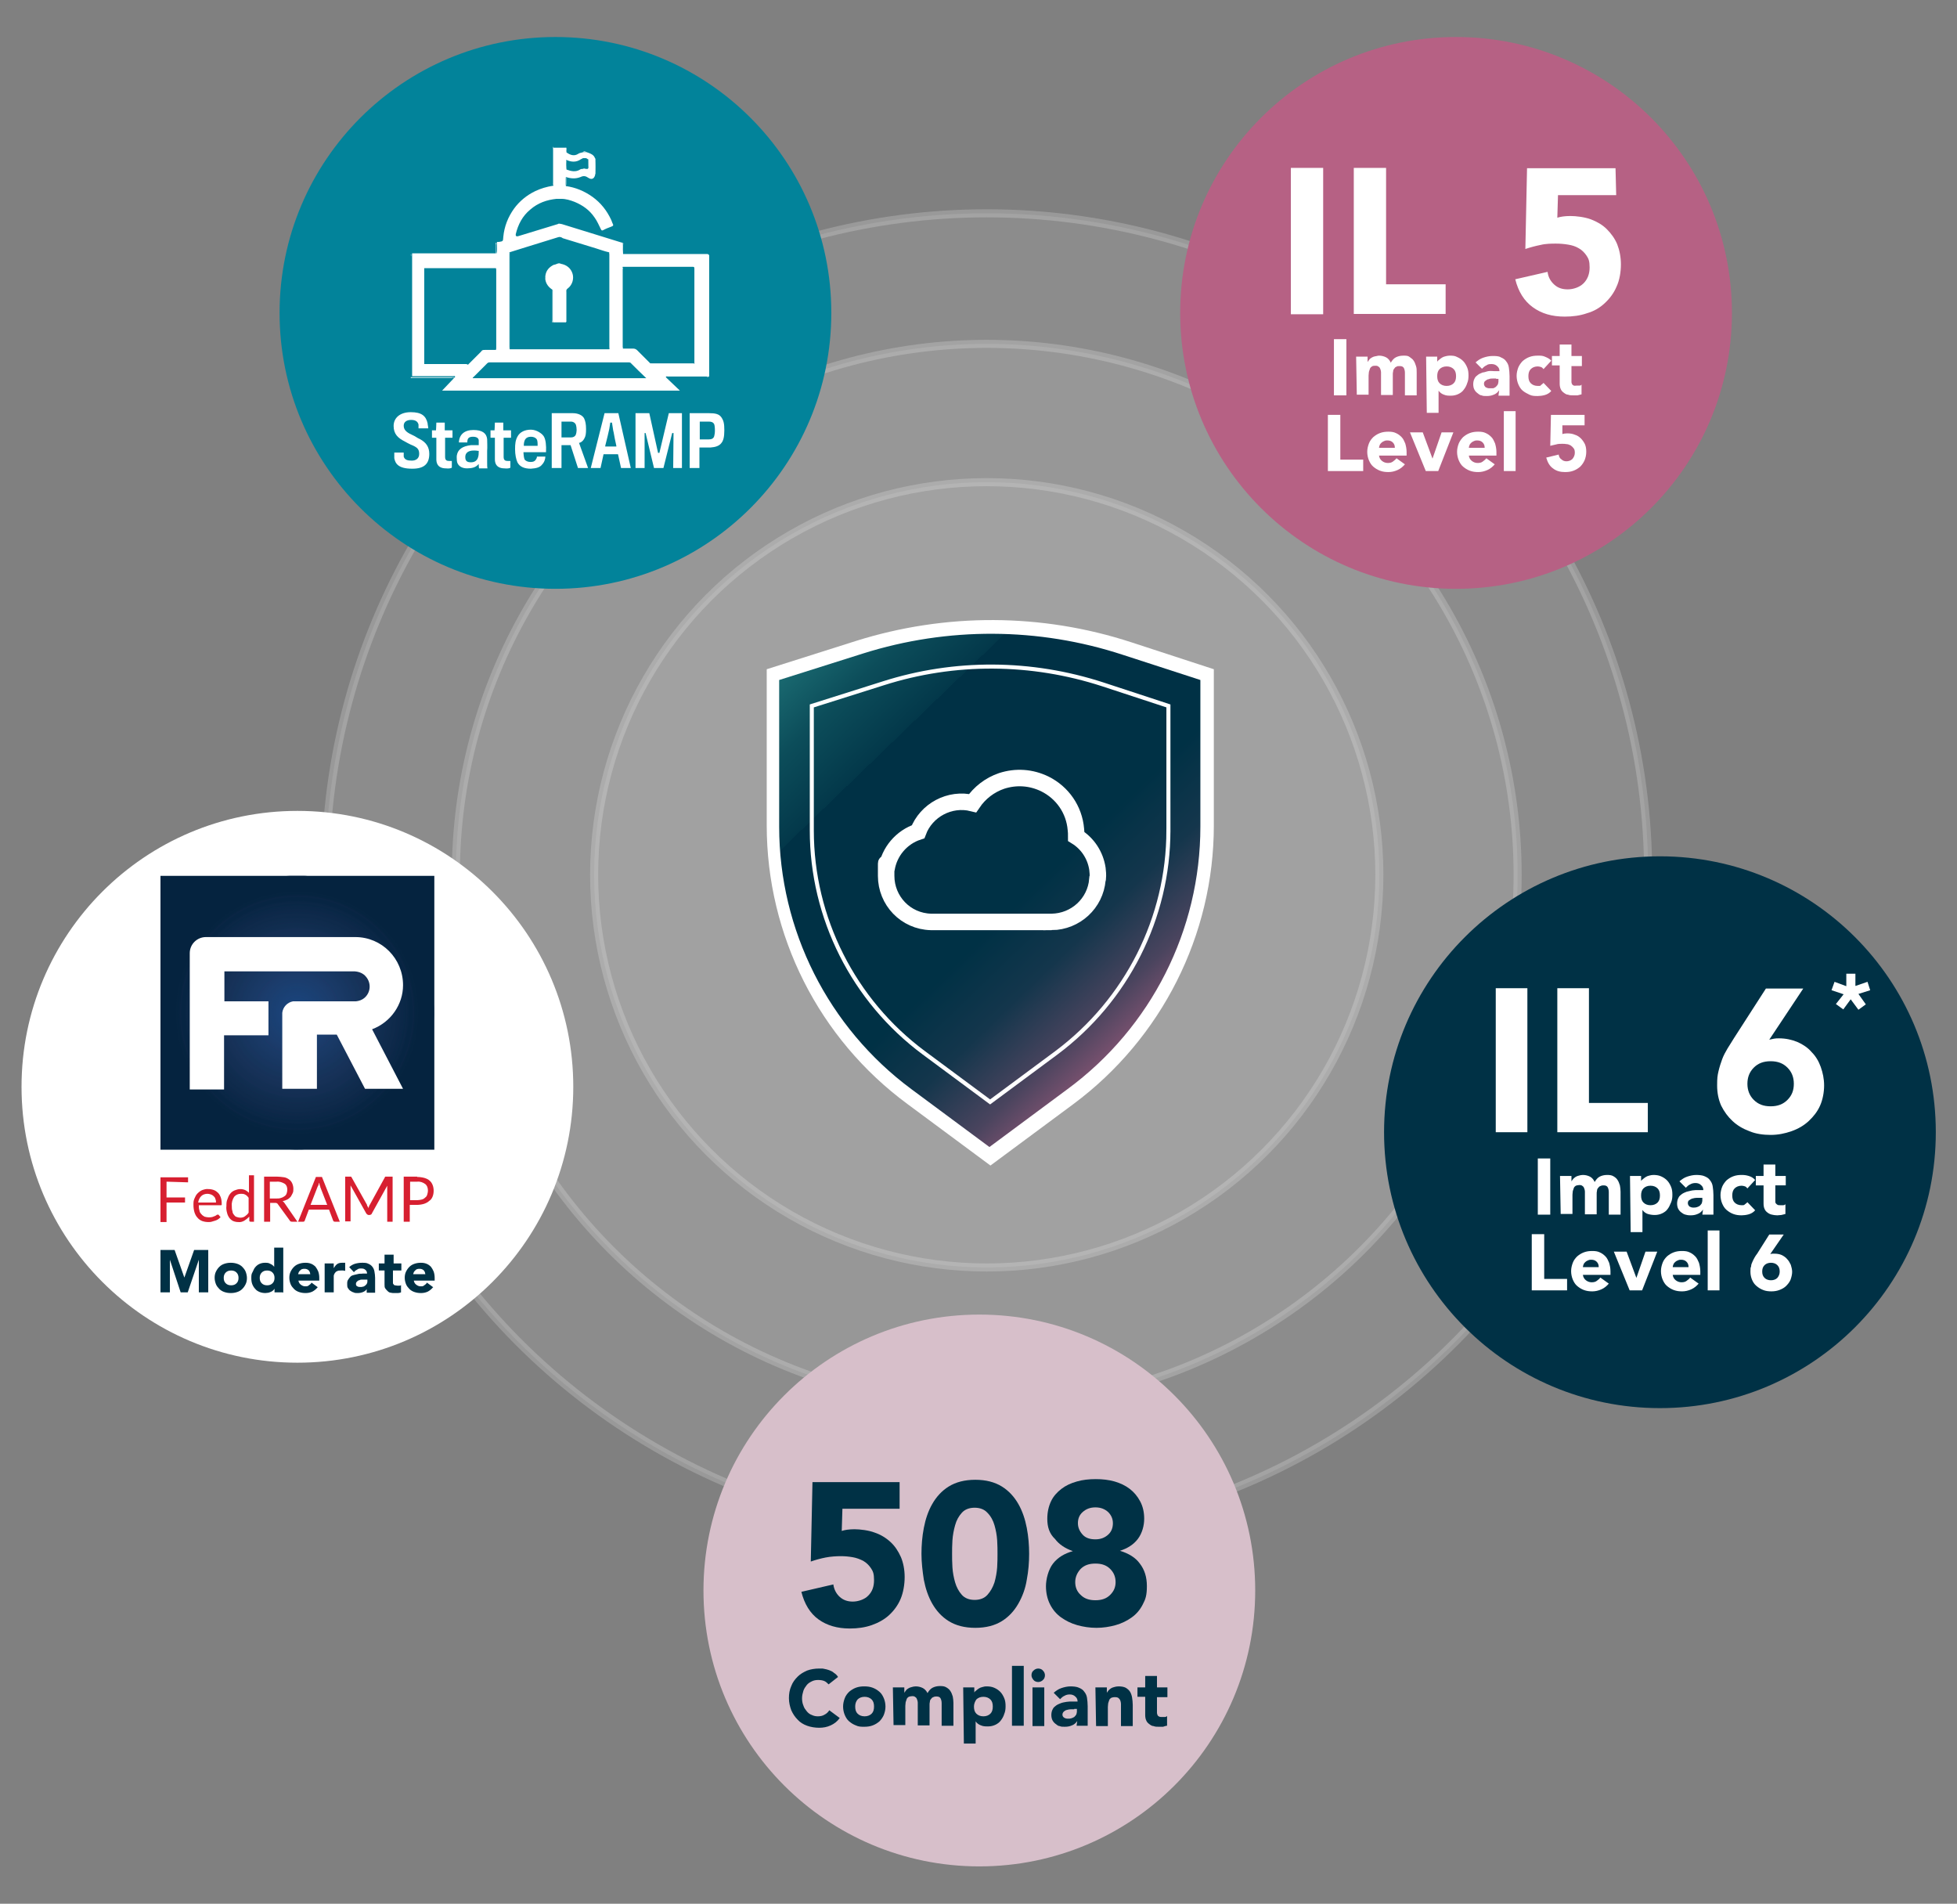<?xml version="1.0" encoding="UTF-8"?>
<svg id="b" xmlns="http://www.w3.org/2000/svg" xmlns:xlink="http://www.w3.org/1999/xlink" version="1.1" viewBox="0 0 581.7 565.8">
  <rect x="0" y="0" width="581.7" height="565.8" fill="#808080" stroke="none"/>
  <defs>
    <style>
      .cls-1 {
        fill: #193965;
      }

      .cls-1, .cls-2, .cls-3, .cls-4, .cls-5, .cls-6, .cls-7, .cls-8, .cls-9, .cls-10, .cls-11, .cls-12, .cls-13, .cls-14, .cls-15, .cls-16, .cls-17, .cls-18, .cls-19, .cls-20, .cls-21, .cls-22, .cls-23, .cls-24, .cls-25, .cls-26, .cls-27, .cls-28, .cls-29, .cls-30, .cls-31, .cls-32, .cls-33, .cls-34, .cls-35, .cls-36, .cls-37, .cls-38, .cls-39, .cls-40, .cls-41, .cls-42, .cls-43, .cls-44, .cls-45, .cls-46, .cls-47, .cls-48, .cls-49, .cls-50, .cls-51, .cls-52, .cls-53, .cls-54, .cls-55, .cls-56, .cls-57, .cls-58, .cls-59, .cls-60, .cls-61, .cls-62, .cls-63, .cls-64, .cls-65, .cls-66, .cls-67, .cls-68, .cls-69, .cls-70, .cls-71, .cls-72, .cls-73, .cls-74, .cls-75, .cls-76, .cls-77, .cls-78, .cls-79, .cls-80, .cls-81, .cls-82, .cls-83 {
        stroke-width: 0px;
      }

      .cls-2 {
        fill: #072441;
      }

      .cls-3 {
        fill: #003145;
      }

      .cls-4 {
        fill: #1c3968;
      }

      .cls-5 {
        fill: #1a4074;
      }

      .cls-6 {
        fill: #163157;
      }

      .cls-84 {
        clip-path: url(#clippath);
      }

      .cls-7 {
        fill: #1b4177;
      }

      .cls-8, .cls-85, .cls-86, .cls-87 {
        fill: none;
      }

      .cls-9 {
        fill: #1b3c6c;
      }

      .cls-10 {
        fill: #0d2849;
      }

      .cls-11 {
        fill: #1b437b;
      }

      .cls-12 {
        fill: #173259;
      }

      .cls-13 {
        fill: #17355e;
      }

      .cls-14 {
        fill: url(#linear-gradient);
      }

      .cls-15 {
        fill: #05233f;
      }

      .cls-16 {
        fill: #1a3f72;
      }

      .cls-17 {
        fill: #1b447d;
      }

      .cls-18 {
        fill: #0c2748;
      }

      .cls-19 {
        fill: #1a3b69;
      }

      .cls-20 {
        fill: #163056;
      }

      .cls-21 {
        fill: #d71f30;
      }

      .cls-22 {
        fill: #102d4f;
      }

      .cls-85 {
        stroke-width: 4.9px;
      }

      .cls-85, .cls-86, .cls-87 {
        stroke: #fff;
        stroke-miterlimit: 10;
      }

      .cls-23 {
        fill: #17325a;
      }

      .cls-24 {
        fill: #1a457e;
      }

      .cls-25 {
        fill: #132f53;
      }

      .cls-26 {
        fill: #18355f;
      }

      .cls-27 {
        fill: #183863;
      }

      .cls-28 {
        fill: #1b3c6b;
      }

      .cls-29 {
        fill: #0e2849;
      }

      .cls-30 {
        fill: #194681;
      }

      .cls-31 {
        fill: #0d294a;
      }

      .cls-86 {
        stroke-width: 1.2px;
      }

      .cls-32 {
        fill: #0f2a4b;
      }

      .cls-33 {
        fill: #194276;
      }

      .cls-34 {
        fill: #194680;
      }

      .cls-35 {
        fill: #092746;
      }

      .cls-36 {
        fill: #0f2c4d;
      }

      .cls-37 {
        fill: #02839a;
      }

      .cls-38 {
        fill: #1a4379;
      }

      .cls-39 {
        fill: #112d50;
      }

      .cls-40 {
        fill: #b66184;
      }

      .cls-41 {
        fill: #142f54;
      }

      .cls-42 {
        fill: #112b4e;
      }

      .cls-43 {
        opacity: .1;
      }

      .cls-43, .cls-87 {
        isolation: isolate;
      }

      .cls-43, .cls-75 {
        fill: #fff;
      }

      .cls-44 {
        fill: #16355d;
      }

      .cls-45 {
        fill: #0a2544;
      }

      .cls-46 {
        fill: #1b3b6a;
      }

      .cls-47 {
        fill: #16345b;
      }

      .cls-48 {
        fill: #0e2a4b;
      }

      .cls-49 {
        fill: #1a4278;
      }

      .cls-50 {
        fill: #163259;
      }

      .cls-51 {
        fill: #102b4d;
      }

      .cls-52 {
        fill: #0f2b4c;
      }

      .cls-53 {
        fill: #193864;
      }

      .cls-54 {
        fill: #092645;
      }

      .cls-55 {
        fill: #173660;
      }

      .cls-56 {
        fill: #1a3d6d;
      }

      .cls-57 {
        fill: #1b3d6d;
      }

      .cls-58 {
        fill: #0b2746;
      }

      .cls-59 {
        fill: #1b3f70;
      }

      .cls-60 {
        fill: #062440;
      }

      .cls-61 {
        fill: #173158;
      }

      .cls-87 {
        opacity: .2;
        stroke-width: 2.4px;
      }

      .cls-62 {
        fill: #1b3e6e;
      }

      .cls-63 {
        fill: #142e53;
      }

      .cls-64 {
        fill: #1a3f71;
      }

      .cls-65 {
        fill: #d7bfca;
      }

      .cls-66 {
        fill: #173761;
      }

      .cls-67 {
        fill: #183762;
      }

      .cls-68 {
        fill: #1a457f;
      }

      .cls-69 {
        fill: #1a3966;
      }

      .cls-70 {
        fill: #1b3d6e;
      }

      .cls-71 {
        fill: #194072;
      }

      .cls-72 {
        fill: #072543;
      }

      .cls-73 {
        fill: #052440;
      }

      .cls-74 {
        fill: #1a4073;
      }

      .cls-76 {
        fill: #0b2848;
      }

      .cls-77 {
        fill: #0a2847;
      }

      .cls-78 {
        fill: #193a67;
      }

      .cls-79 {
        fill: #112e51;
      }

      .cls-80 {
        fill: #143055;
      }

      .cls-81 {
        fill: #1a437a;
      }

      .cls-82 {
        fill: #1a4175;
      }

      .cls-83 {
        fill: #1a3e70;
      }
    </style>
    <clipPath id="clippath">
      <rect class="cls-8" x="47.7" y="260.3" width="81.4" height="81.4"/>
    </clipPath>
    <linearGradient id="linear-gradient" x1="212.9" y1="344.2" x2="352.6" y2="199.5" gradientTransform="translate(0 503.5) scale(1 -1)" gradientUnits="userSpaceOnUse">
      <stop offset=".1" stop-color="#40beb2"/>
      <stop offset=".2" stop-color="#319d98"/>
      <stop offset=".2" stop-color="#1c6e74"/>
      <stop offset=".3" stop-color="#0c4d5a"/>
      <stop offset=".4" stop-color="#03384a"/>
      <stop offset=".4" stop-color="#003145"/>
      <stop offset=".7" stop-color="#003145"/>
      <stop offset=".8" stop-color="#14364c"/>
      <stop offset=".9" stop-color="#4a445e"/>
      <stop offset="1" stop-color="#9f5b7c"/>
      <stop offset="1" stop-color="#b66184"/>
    </linearGradient>
  </defs>
  <circle class="cls-43" cx="293.3" cy="260" r="196.6"/>
  <circle class="cls-43" cx="293.3" cy="260" r="157.8"/>
  <circle class="cls-43" cx="293.3" cy="260" r="116.7"/>
  <circle class="cls-87" cx="293.3" cy="260" r="116.7"/>
  <circle class="cls-87" cx="293.3" cy="260" r="157.8"/>
  <circle class="cls-87" cx="293.3" cy="260" r="196.6"/>
  <path class="cls-75" d="M88.4,241h0c45.3,0,82,36.7,82,82h0c0,45.3-36.7,82-82,82h0c-45.3,0-82-36.7-82-82h0c0-45.3,36.7-82,82-82Z"/>
  <g>
    <g id="f">
      <g id="g">
        <g class="cls-84">
          <g id="i">
            <rect id="j" class="cls-15" x="47.7" y="260.3" width="81.4" height="81.4"/>
            <circle id="k" class="cls-15" cx="88.3" cy="301" r="40.7" transform="translate(-217.9 369.1) rotate(-86.2)"/>
            <circle id="l" class="cls-15" cx="88.3" cy="301" r="38.6"/>
            <circle id="m" class="cls-15" cx="88.3" cy="301" r="36.5"/>
            <circle id="n" class="cls-60" cx="88.3" cy="301" r="36"/>
            <circle id="o" class="cls-73" cx="88.3" cy="301" r="35.6"/>
            <circle id="p" class="cls-2" cx="88.3" cy="301" r="35.2" transform="translate(-217.9 369.1) rotate(-86.2)"/>
            <circle id="q" class="cls-45" cx="88.3" cy="301" r="34.8" transform="translate(-217.9 369.1) rotate(-86.2)"/>
            <circle id="r" class="cls-72" cx="88.3" cy="301" r="34.4"/>
            <circle id="s" class="cls-72" cx="88.3" cy="301" r="34"/>
            <circle id="t" class="cls-72" cx="88.3" cy="301" r="33.6"/>
            <circle id="u" class="cls-54" cx="88.3" cy="301" r="33.2" transform="translate(-217.9 369.1) rotate(-86.2)"/>
            <circle id="v" class="cls-58" cx="88.3" cy="301" r="32.8" transform="translate(-217.9 369.1) rotate(-86.2)"/>
            <circle id="w" class="cls-35" cx="88.3" cy="301" r="32.4"/>
            <circle id="x" class="cls-77" cx="88.3" cy="301" r="32"/>
            <circle id="y" class="cls-18" cx="88.3" cy="301" r="31.6"/>
            <circle id="z" class="cls-76" cx="88.3" cy="301" r="31.2" transform="translate(-217.9 369.1) rotate(-86.2)"/>
            <circle id="aa" class="cls-10" cx="88.3" cy="301" r="30.8" transform="translate(-217.9 369.1) rotate(-86.2)"/>
            <circle id="ab" class="cls-29" cx="88.3" cy="301" r="30.4"/>
            <circle id="ac" class="cls-31" cx="88.3" cy="301" r="30"/>
            <circle id="ad" class="cls-32" cx="88.3" cy="301" r="29.5"/>
            <circle id="ae" class="cls-32" cx="88.3" cy="301" r="29.2" transform="translate(-217.9 369.1) rotate(-86.2)"/>
            <circle id="af" class="cls-48" cx="88.3" cy="301" r="28.7" transform="translate(-217.9 369.1) rotate(-86.2)"/>
            <circle id="ag" class="cls-52" cx="88.3" cy="301" r="28.4"/>
            <circle id="ah" class="cls-51" cx="88.3" cy="301" r="28"/>
            <circle id="ai" class="cls-36" cx="88.3" cy="301" r="27.5"/>
            <circle id="aj" class="cls-42" cx="88.3" cy="301" r="27.1"/>
            <circle id="ak" class="cls-22" cx="88.3" cy="301" r="26.7" transform="translate(-217.9 369.1) rotate(-86.2)"/>
            <circle id="al" class="cls-22" cx="88.3" cy="301" r="26.3" transform="translate(-217.9 369.1) rotate(-86.2)"/>
            <circle id="am" class="cls-39" cx="88.3" cy="301" r="25.9"/>
            <circle id="an" class="cls-79" cx="88.3" cy="301" r="25.5"/>
            <circle id="ao" class="cls-63" cx="88.3" cy="301" r="25.1"/>
            <circle id="ap" class="cls-63" cx="88.3" cy="301" r="24.7" transform="translate(-217.9 369.1) rotate(-86.2)"/>
            <circle id="aq" class="cls-25" cx="88.3" cy="301" r="24.3"/>
            <circle id="ar" class="cls-41" cx="88.3" cy="301" r="23.9"/>
            <circle id="as" class="cls-41" cx="88.3" cy="301" r="23.5"/>
            <circle id="at" class="cls-80" cx="88.3" cy="301" r="23.1"/>
            <circle id="au" class="cls-20" cx="88.3" cy="301" r="22.7"/>
            <circle id="av" class="cls-6" cx="88.3" cy="301" r="22.3"/>
            <circle id="aw" class="cls-6" cx="88.3" cy="301" r="21.9"/>
            <circle id="ax" class="cls-61" cx="88.3" cy="301" r="21.5"/>
            <circle id="ay" class="cls-12" cx="88.3" cy="301" r="21.1"/>
            <circle id="az" class="cls-50" cx="88.3" cy="301" r="20.7"/>
            <circle id="ba" class="cls-23" cx="88.3" cy="301" r="20.2"/>
            <circle id="bb" class="cls-47" cx="88.3" cy="301" r="19.8"/>
            <circle id="bc" class="cls-47" cx="88.3" cy="301" r="19.4"/>
            <circle id="bd" class="cls-47" cx="88.3" cy="301" r="19"/>
            <circle id="be" class="cls-44" cx="88.3" cy="301" r="18.6"/>
            <circle id="bf" class="cls-13" cx="88.3" cy="301" r="18.2"/>
            <circle id="bg" class="cls-26" cx="88.3" cy="301" r="17.8"/>
            <circle id="bh" class="cls-26" cx="88.3" cy="301" r="17.4"/>
            <circle id="bi" class="cls-55" cx="88.3" cy="301" r="17"/>
            <circle id="bj" class="cls-66" cx="88.3" cy="301" r="16.6"/>
            <circle id="bk" class="cls-67" cx="88.3" cy="301" r="16.2"/>
            <circle id="bl" class="cls-67" cx="88.3" cy="301" r="15.8"/>
            <circle id="bm" class="cls-27" cx="88.3" cy="301" r="15.4"/>
            <circle id="bn" class="cls-53" cx="88.3" cy="301" r="15"/>
            <circle id="bo" class="cls-1" cx="88.3" cy="301" r="14.6"/>
            <circle id="bp" class="cls-1" cx="88.3" cy="301" r="14.2"/>
            <circle id="bq" class="cls-69" cx="88.3" cy="301" r="13.8"/>
            <circle id="br" class="cls-78" cx="88.3" cy="301" r="13.4"/>
            <circle id="bs" class="cls-78" cx="88.3" cy="301" r="13"/>
            <circle id="bt" class="cls-4" cx="88.3" cy="301" r="12.6"/>
            <circle id="bu" class="cls-19" cx="88.3" cy="301" r="12.1"/>
            <circle id="bv" class="cls-46" cx="88.3" cy="301" r="11.8"/>
            <circle id="bw" class="cls-28" cx="88.3" cy="301" r="11.3"/>
            <circle id="bx" class="cls-9" cx="88.3" cy="301" r="10.9"/>
            <circle id="by" class="cls-57" cx="88.3" cy="301" r="10.5"/>
            <circle id="bz" class="cls-56" cx="88.3" cy="301" r="10.1"/>
            <circle id="ca" class="cls-70" cx="88.3" cy="301" r="9.7"/>
            <circle id="cb" class="cls-62" cx="88.3" cy="301" r="9.3"/>
            <circle id="cc" class="cls-83" cx="88.3" cy="301" r="8.9"/>
            <circle id="cd" class="cls-59" cx="88.3" cy="301" r="8.5"/>
            <circle id="ce" class="cls-64" cx="88.3" cy="301" r="8.1"/>
            <circle id="cf" class="cls-71" cx="88.3" cy="301" r="7.7"/>
            <circle id="cg" class="cls-16" cx="88.3" cy="301" r="7.3"/>
            <circle id="ch" class="cls-74" cx="88.3" cy="301" r="6.9"/>
            <circle id="ci" class="cls-5" cx="88.3" cy="301" r="6.5"/>
            <circle id="cj" class="cls-82" cx="88.3" cy="301" r="6.1"/>
            <circle id="ck" class="cls-82" cx="88.3" cy="301" r="5.7"/>
            <circle id="cl" class="cls-7" cx="88.3" cy="301" r="5.3"/>
            <circle id="cm" class="cls-33" cx="88.3" cy="301" r="4.8"/>
            <circle id="cn" class="cls-49" cx="88.3" cy="301" r="4.5"/>
            <circle id="co" class="cls-38" cx="88.3" cy="301" r="4.1"/>
            <circle id="cp" class="cls-81" cx="88.3" cy="301" r="3.6"/>
            <circle id="cq" class="cls-11" cx="88.3" cy="301" r="3.2"/>
            <circle id="cr" class="cls-17" cx="88.3" cy="301" r="2.8"/>
            <circle id="cs" class="cls-17" cx="88.3" cy="301" r="2.4"/>
            <circle id="ct" class="cls-24" cx="88.3" cy="301" r="2"/>
            <circle id="cu" class="cls-68" cx="88.3" cy="301" r="1.6"/>
            <circle id="cv" class="cls-68" cx="88.3" cy="301" r="1.2"/>
            <circle id="cw" class="cls-34" cx="88.3" cy="301" r=".8"/>
            <circle id="cx" class="cls-30" cx="88.3" cy="301" r=".4"/>
          </g>
        </g>
      </g>
    </g>
    <path id="cy" class="cls-21" d="M49.5,351.2v4.7h5.5v1.5h-5.5v5.8h-1.8v-13.3h8.2v1.5l-6.4-.2h0ZM65.5,361.8c-.2.2-.5.5-.7.6-.3.2-.6.3-.9.4-.3.1-.7.2-1,.3-.3.1-.7.1-1,.1-.6,0-1.2-.1-1.8-.3-.5-.2-1-.5-1.4-1-.4-.4-.7-1-.9-1.6-.2-.7-.3-1.4-.3-2.2s0-1.2.3-1.9c.2-.5.5-1.1.9-1.5s.9-.8,1.4-1c.6-.2,1.2-.4,1.9-.3.5,0,1.1.1,1.6.3.5.2.9.5,1.2.8.4.4.6.8.8,1.3.2.6.3,1.2.3,1.8s0,.3,0,.5c0,.1-.2.1-.3.1h-6.5c0,.5,0,1.1.2,1.6,0,.4.3.8.6,1.1.2.3.6.5.9.7.4.1.8.2,1.2.2s.7,0,1.1-.1c.3-.1.5-.2.8-.3.2-.1.4-.2.5-.3,0-.1.2-.1.4-.1s.2,0,.3.2l.5.6h0ZM64.2,357.4c0-.4,0-.7-.2-1.1,0-.3-.3-.6-.5-.8-.2-.2-.5-.4-.8-.5s-.7-.2-1-.2c-.7,0-1.4.2-1.9.7s-.8,1.2-.9,1.9h5.3ZM75.5,349.4v13.7h-1c-.2,0-.4-.1-.4-.3v-1.2c-.5.5-1,.9-1.5,1.2-.5.3-1.2.5-1.8.4-.5,0-1-.1-1.5-.3-.4-.2-.8-.5-1.1-.9-.3-.4-.6-1-.7-1.5-.2-.7-.3-1.4-.2-2.1,0-.7,0-1.3.3-2,.2-.6.4-1.1.8-1.6.3-.4.8-.8,1.3-1s1.1-.4,1.7-.4,1,.1,1.5.3c.4.2.8.5,1.1.8v-5.2h1.5ZM73.8,355.9c-.2-.4-.6-.7-1-.9-.4-.2-.8-.2-1.2-.2-.8,0-1.5.3-2,.9-.5.8-.8,1.7-.7,2.7,0,.5,0,1.1.2,1.6,0,.4.2.8.5,1.1.2.3.4.5.8.6.3.1.7.2,1,.2.5,0,1-.1,1.4-.4s.8-.6,1.1-1.1v-4.5h-.1ZM88.4,363.1h-1.6c-.3,0-.6-.1-.7-.4l-3.5-4.8c0-.1-.2-.2-.3-.3-.2-.1-.4-.1-.6-.1h-1.4v5.6h-1.8v-13.4h3.8c.7,0,1.5.1,2.2.2.6.1,1.1.4,1.5.7.4.3.7.7.9,1.2.2.5.3,1,.3,1.5s0,.9-.2,1.3-.4.8-.6,1.1c-.3.3-.6.6-1,.8-.4.2-.9.4-1.4.5.2.1.4.3.6.6l3.8,5.5h0ZM82.2,356.2c.5,0,.9,0,1.4-.2.4-.1.7-.3,1-.5s.5-.5.6-.8.2-.7.2-1.1c0-.7-.2-1.4-.8-1.8-.7-.4-1.5-.7-2.4-.6h-2v5h2ZM101,363.1h-1.4c0,0-.3,0-.4-.1s-.2-.2-.2-.3l-1.2-3.2h-6l-1.2,3.2s0,.2-.2.3c0,.1-.2.1-.4.1h-1.4l5.3-13.3h1.8l5.3,13.3h0ZM97.3,358.2l-2.1-5.4c0-.2,0-.3-.2-.6,0-.2,0-.4-.2-.7,0,.4-.2.9-.4,1.2l-2.1,5.4h5ZM116.7,349.8v13.3h-1.6v-10.7l-4.6,8.3c0,.2-.4.4-.7.4h-.2c-.3,0-.5-.2-.7-.4l-4.7-8.4v10.7h-1.6v-13.3h1.7c0,0,.2.1.2.2l4.6,8.2c0,.1,0,.3.2.5s0,.3.2.5c0-.2,0-.3.2-.5,0-.1,0-.3.2-.5l4.5-8.2s0-.2.2-.2h2.1ZM124,349.8c.7,0,1.5.1,2.2.3.6.2,1.1.4,1.5.8.4.3.7.8.9,1.3s.3,1.1.3,1.7-.1,1.2-.3,1.7-.5,1-1,1.3c-.4.4-1,.7-1.6.9-.7.2-1.4.3-2.1.3h-2.1v5h-1.8v-13.4h4ZM124,356.7c.5,0,.9-.1,1.4-.2.4-.1.7-.3,1-.6.3-.2.5-.5.6-.9s.2-.7.2-1.1c0-.8-.2-1.5-.8-2-.7-.5-1.5-.8-2.4-.7h-2.1v5.5h2.1Z"/>
    <path id="cz" class="cls-75" d="M110.6,305.9l9.2,17.7h-11.3l-8.4-16.1h-5.9v16.1h-10.3v-22.2h0v-.4h0c.2-1.7,1.5-3.1,3.2-3.4h18.7c.9-.1,1.8-.4,2.5-1,1.9-1.6,2.1-4.4.5-6.3-.8-1-2-1.5-3.3-1.6h-38.8v8.9h13.1v10.1h-13.2v16.1h-10.2v-40.5c0-2.7,2.2-4.8,4.8-4.8h44.4c7.9,0,14.2,6.4,14.2,14.3,0,5.7-3.6,11-9.2,13.1h0Z"/>
  </g>
  <g>
    <path class="cls-40" d="M432.8,11h0c45.3,0,82,36.7,82,82h0c0,45.3-36.7,82-82,82h0c-45.3,0-82-36.7-82-82h0c0-45.3,36.7-82,82-82Z"/>
    <g>
      <g>
        <path class="cls-75" d="M383.7,49.9h9.6v43.5h-9.6v-43.5Z"/>
        <path class="cls-75" d="M402.4,49.9h9.6v34.6h17.7v8.8h-27.3s0-43.4,0-43.4Z"/>
        <path class="cls-75" d="M480.4,58h-17.3l-.2,6.7c1-.3,2.2-.5,3.9-.5s4.2.3,6.1,1c1.8.7,3.4,1.6,4.7,2.9s2.4,2.8,3.1,4.5c.7,1.8,1.1,3.8,1.1,6s-.4,4.7-1.3,6.6c-.8,1.9-2,3.5-3.5,4.9s-3.2,2.4-5.3,3c-2,.7-4.2,1-6.6,1-3.8,0-6.9-.9-9.5-2.8-2.5-1.8-4.3-4.6-5.2-8.3l9.6-2.2c.2,1.6.9,2.8,2,3.8s2.4,1.4,4,1.4,3.5-.6,4.7-1.8c1.2-1.2,1.8-2.8,1.8-4.7s-.3-2.6-.9-3.5-1.4-1.7-2.3-2.2c-1-.6-2-.9-3.2-1.1s-2.4-.3-3.6-.3-3,0-4.6.4c-1.5.3-3,.7-4.5,1.2l.5-24h26.3l.2,8h0Z"/>
      </g>
      <g>
        <path class="cls-75" d="M396.5,100.8h3.7v16.7h-3.7v-16.7Z"/>
        <path class="cls-75" d="M403.1,106h3.4v1.6h0c.1-.2.3-.4.5-.7s.4-.4.7-.6c.3-.2.6-.3,1-.4.3,0,.8-.2,1.2-.2.8,0,1.5.2,2.1.5s1.1.9,1.4,1.6c.4-.7.9-1.3,1.5-1.6.6-.3,1.3-.5,2.2-.5s1.4,0,1.9.4.9.6,1.2,1.1c.3.4.5,1,.7,1.6s.2,1.2.2,1.9v6.8h-3.5v-6.7c0-.5-.1-1-.3-1.4-.2-.4-.6-.6-1.2-.6s-.8,0-1,.2c-.3,0-.5.3-.7.6-.2.2-.3.5-.3.8-.1.3-.1.6-.1,1v6h-3.5v-6.8c0-.3-.1-.6-.2-.9s-.2-.5-.5-.7c-.2-.2-.5-.3-.9-.3s-.8,0-1.1.2c-.3.2-.5.4-.6.7-.1.3-.2.6-.3.9,0,.3-.1.7-.1,1.1v5.7h-3.5l-.2-11.3h0Z"/>
        <path class="cls-75" d="M423.9,106h3.3v1.5h0c.1-.2.3-.4.6-.6.2-.2.5-.4.8-.6s.6-.3,1-.4.8-.2,1.2-.2c.9,0,1.6,0,2.3.4.7.3,1.3.7,1.8,1.2s.9,1.2,1.2,1.9c.3.7.4,1.5.4,2.4s-.1,1.6-.4,2.3c-.2.7-.6,1.4-1,1.9-.4.6-1,1-1.6,1.3s-1.4.5-2.2.5-1.4,0-2.1-.3c-.6-.2-1.2-.6-1.6-1.2h0v6.6h-3.5l-.2-16.7h0ZM427.2,111.8c0,.9.2,1.6.7,2.1s1.2.8,2.1.8,1.6-.3,2.1-.8.7-1.2.7-2.1-.2-1.6-.7-2.1-1.2-.8-2.1-.8-1.6.3-2.1.8c-.5.5-.7,1.2-.7,2.1Z"/>
        <path class="cls-75" d="M445.6,116h0c-.4.6-1,1.1-1.6,1.3-.7.3-1.3.4-2.1.4s-1.1,0-1.5-.2c-.5,0-.9-.4-1.3-.7-.4-.3-.7-.7-.9-1.1-.2-.4-.3-1-.3-1.5s.1-1.2.4-1.7c.2-.5.6-.8,1-1.1.4-.3.9-.5,1.4-.7.5,0,1.1-.3,1.7-.4s1.2,0,1.7,0h1.6c0-.6-.2-1.1-.7-1.5-.4-.4-1-.6-1.6-.6s-1.1,0-1.6.4c-.5.2-.9.6-1.3,1l-1.9-1.9c.7-.6,1.4-1.1,2.3-1.4s1.8-.5,2.7-.5,1.9,0,2.5.4c.7.3,1.2.6,1.6,1.2.4.5.7,1.1.8,1.9s.2,1.6.2,2.5v5.8h-3.3l.2-1.5h0ZM444.7,112.5h-1c-.4,0-.8,0-1.2.2-.4,0-.7.3-1,.5s-.4.5-.4.9.2.7.5,1c.4.2.7.3,1.1.3s.7,0,1,0,.6-.2.9-.4c.2-.2.4-.4.6-.7.1-.3.2-.6.2-.9v-.8h-.7Z"/>
        <path class="cls-75" d="M458.8,109.7c-.2-.2-.4-.5-.7-.6s-.7-.2-1-.2c-.9,0-1.6.3-2.1.8s-.7,1.2-.7,2.1.2,1.6.7,2.1,1.2.8,2.1.8.7,0,1-.3c.3-.2.5-.4.7-.6l2.3,2.4c-.5.6-1.2,1-1.9,1.2-.7.2-1.5.3-2.1.3-.9,0-1.7,0-2.5-.4s-1.4-.7-2-1.2-1-1.2-1.3-1.9c-.3-.7-.5-1.6-.5-2.5s.2-1.7.5-2.5c.3-.7.8-1.4,1.3-1.9.6-.5,1.2-.9,2-1.2.8-.3,1.6-.4,2.5-.4s1.4,0,2.1.3,1.4.6,1.9,1.2l-2.3,2.5h0Z"/>
        <path class="cls-75" d="M470.2,108.8h-3.1v4.7c0,.3.1.5.2.7s.3.3.5.4.5,0,.9,0h.7c.3,0,.5,0,.7-.3v2.9l-1.2.3c-.4,0-.8,0-1.2,0-.6,0-1.2,0-1.6-.2-.5,0-.9-.3-1.3-.6-.4-.3-.7-.6-.9-1.1-.2-.4-.3-1-.3-1.6v-5.4h-2.3v-2.8h2.3v-3.4h3.5v3.4h3.1v2.8h0Z"/>
        <path class="cls-75" d="M394.7,123.3h3.7v13.3h6.8v3.4h-10.5v-16.7Z"/>
        <path class="cls-75" d="M417.6,138c-.6.7-1.3,1.3-2.2,1.7-.9.4-1.8.6-2.7.6s-1.7-.1-2.5-.4c-.8-.3-1.4-.7-2-1.2s-1-1.2-1.3-1.9-.5-1.6-.5-2.5.2-1.7.5-2.5.8-1.4,1.3-1.9c.6-.5,1.2-.9,2-1.2s1.6-.4,2.5-.4,1.6.1,2.2.4c.7.3,1.2.7,1.7,1.2s.8,1.2,1.1,1.9c.2.7.4,1.6.4,2.5v1.1h-8.2c.1.7.4,1.2.9,1.6.5.4,1.1.6,1.7.6s1.1-.1,1.5-.4.8-.6,1.1-1l2.5,1.8h0ZM414.6,133c0-.6-.2-1.1-.6-1.5s-.9-.6-1.6-.6-.7.1-1,.2c-.3.1-.6.3-.8.5-.2.2-.4.4-.5.7s-.2.5-.2.8h4.7Z"/>
        <path class="cls-75" d="M419.1,128.5h3.8l2.9,7.8h0l2.7-7.8h3.5l-4.5,11.5h-3.7l-4.7-11.5h0Z"/>
        <path class="cls-75" d="M444.3,138c-.6.7-1.3,1.3-2.2,1.7-.9.4-1.8.6-2.7.6s-1.7-.1-2.5-.4c-.8-.3-1.4-.7-2-1.2s-1-1.2-1.3-1.9-.5-1.6-.5-2.5.2-1.7.5-2.5c.3-.7.8-1.4,1.3-1.9.6-.5,1.2-.9,2-1.2s1.6-.4,2.5-.4,1.6.1,2.2.4c.7.3,1.2.7,1.7,1.2s.8,1.2,1.1,1.9c.2.7.4,1.6.4,2.5v1.1h-8.2c.1.7.4,1.2.9,1.6.5.4,1.1.6,1.7.6s1.1-.1,1.5-.4.8-.6,1.1-1l2.5,1.8h0ZM441.3,133c0-.6-.2-1.1-.6-1.5s-.9-.6-1.6-.6-.7.1-1,.2c-.3.1-.6.3-.8.5-.2.2-.4.4-.5.7s-.2.5-.2.8h4.7Z"/>
        <path class="cls-75" d="M447,122.2h3.5v17.8h-3.5v-17.8Z"/>
        <path class="cls-75" d="M471,126.4h-6.6v2.6c.3-.1.8-.2,1.4-.2.9,0,1.6.1,2.3.4.7.2,1.3.6,1.8,1.1s.9,1.1,1.2,1.7c.3.7.4,1.4.4,2.3s-.2,1.8-.5,2.5-.8,1.4-1.3,1.9c-.6.5-1.2.9-2,1.2s-1.6.4-2.5.4c-1.4,0-2.6-.3-3.6-1.1-1-.7-1.6-1.8-2-3.2l3.7-.9c.1.6.3,1.1.8,1.4.4.4.9.6,1.5.6s1.3-.2,1.8-.7c.4-.5.7-1.1.7-1.8s-.1-1-.3-1.3c-.2-.3-.5-.6-.9-.9-.4-.2-.8-.4-1.2-.4-.5-.1-.9-.1-1.4-.1s-1.2,0-1.8.2c-.6.1-1.2.3-1.7.4l.2-9.2h10v3.1h0Z"/>
      </g>
    </g>
  </g>
  <g>
    <path class="cls-3" d="M493.4,254.5h0c45.3,0,82,36.7,82,82h0c0,45.3-36.7,82-82,82h0c-45.3,0-82-36.7-82-82h0c0-45.3,36.7-82,82-82Z"/>
    <g>
      <g>
        <path class="cls-75" d="M457.1,344.3h3.7v16.7h-3.7v-16.7Z"/>
        <path class="cls-75" d="M463.7,349.5h3.4v1.6h0c.1-.2.3-.4.5-.7.2-.2.4-.4.7-.6.3-.2.6-.3,1-.4.3-.1.8-.2,1.2-.2.8,0,1.5.2,2.1.5s1.1.9,1.4,1.6c.4-.7.9-1.3,1.5-1.6.6-.3,1.3-.5,2.2-.5s1.4.1,1.9.4.9.6,1.2,1.1c.3.4.5,1,.7,1.6.1.6.2,1.2.2,1.9v6.8h-3.5v-6.7c0-.5-.1-1-.3-1.4-.2-.4-.6-.6-1.2-.6s-.8.1-1,.2c-.3.1-.5.3-.7.6-.2.2-.3.5-.3.8-.1.3-.1.6-.1,1v6h-3.5v-6.8c0-.3-.1-.6-.2-.9s-.2-.5-.5-.7c-.2-.2-.5-.3-.9-.3s-.8.1-1.1.2c-.3.2-.5.4-.6.7-.1.3-.2.6-.3.9,0,.3-.1.7-.1,1.1v5.7h-3.5l-.2-11.3h0Z"/>
        <path class="cls-75" d="M484.5,349.5h3.3v1.5h0c.1-.2.3-.4.6-.6.2-.2.5-.4.8-.6s.6-.3,1-.4.8-.2,1.2-.2c.9,0,1.6.1,2.3.4.7.3,1.3.7,1.8,1.2s.9,1.2,1.2,1.9c.3.7.4,1.5.4,2.4s-.1,1.6-.4,2.3-.6,1.4-1,1.9c-.4.6-1,1-1.6,1.3s-1.4.5-2.2.5-1.4-.1-2.1-.3c-.6-.2-1.2-.6-1.6-1.2h0v6.6h-3.5l-.2-16.7h0ZM487.8,355.3c0,.9.2,1.6.7,2.1s1.2.8,2.1.8,1.6-.3,2.1-.8.7-1.2.7-2.1-.2-1.6-.7-2.1-1.2-.8-2.1-.8-1.6.3-2.1.8c-.5.5-.7,1.2-.7,2.1Z"/>
        <path class="cls-75" d="M506.2,359.5h0c-.4.6-1,1.1-1.6,1.3-.7.3-1.3.4-2.1.4s-1.1-.1-1.5-.2c-.5-.1-.9-.4-1.3-.7-.4-.3-.7-.7-.9-1.1-.2-.4-.3-1-.3-1.5s.1-1.2.4-1.7c.2-.5.6-.8,1-1.1.4-.3.9-.5,1.4-.7.5-.1,1.1-.3,1.7-.4s1.2-.1,1.7-.1h1.6c0-.6-.2-1.1-.7-1.5-.4-.4-1-.6-1.6-.6s-1.1.1-1.6.4c-.5.2-.9.6-1.3,1l-1.9-1.9c.7-.6,1.4-1.1,2.3-1.4s1.8-.5,2.7-.5,1.9.1,2.5.4c.7.3,1.2.6,1.6,1.2.4.5.7,1.1.8,1.9.1.7.2,1.6.2,2.5v5.8h-3.3l.2-1.5h0ZM505.3,356h-1c-.4,0-.8.1-1.2.2-.4.1-.7.3-1,.5s-.4.5-.4.9.2.7.5,1c.4.2.7.3,1.1.3s.7,0,1-.1.6-.2.9-.4c.2-.2.4-.4.6-.7.1-.3.2-.6.2-.9v-.8h-.7Z"/>
        <path class="cls-75" d="M519.4,353.2c-.2-.2-.4-.5-.7-.6s-.7-.2-1-.2c-.9,0-1.6.3-2.1.8s-.7,1.2-.7,2.1.2,1.6.7,2.1,1.2.8,2.1.8.7-.1,1-.3c.3-.2.5-.4.7-.6l2.3,2.4c-.5.6-1.2,1-1.9,1.2s-1.5.3-2.1.3c-.9,0-1.7-.1-2.5-.4s-1.4-.7-2-1.2-1-1.2-1.3-1.9-.5-1.6-.5-2.5.2-1.7.5-2.5c.3-.7.8-1.4,1.3-1.9.6-.5,1.2-.9,2-1.2s1.6-.4,2.5-.4,1.4.1,2.1.3c.7.2,1.4.6,1.9,1.2l-2.3,2.5h0Z"/>
        <path class="cls-75" d="M530.8,352.3h-3.1v4.7c0,.3,0,.5.2.7s.3.3.5.4.5.1.9.1h.7c.3,0,.5-.1.7-.3v2.9c-.4.1-.8.2-1.2.3-.4,0-.8.1-1.2.1-.6,0-1.2-.1-1.6-.2-.5-.1-.9-.3-1.3-.6-.4-.3-.7-.6-.9-1.1-.2-.4-.3-1-.3-1.6v-5.4h-2.3v-2.8h2.3v-3.4h3.5v3.4h3.1v2.8h0Z"/>
        <path class="cls-75" d="M455.3,366.8h3.7v13.3h6.8v3.4h-10.5v-16.7h0Z"/>
        <path class="cls-75" d="M478.2,381.5c-.6.7-1.3,1.3-2.2,1.7-.9.4-1.8.6-2.7.6s-1.7-.1-2.5-.4-1.4-.7-2-1.2-1-1.2-1.3-1.9c-.3-.7-.5-1.6-.5-2.5s.2-1.7.5-2.5.8-1.4,1.3-1.9c.6-.5,1.2-.9,2-1.2.8-.3,1.6-.4,2.5-.4s1.6.1,2.2.4c.7.3,1.2.7,1.7,1.2s.8,1.2,1.1,1.9c.2.7.4,1.6.4,2.5v1.1h-8.2c.1.7.4,1.2.9,1.6s1.1.6,1.7.6,1.1-.1,1.5-.4.8-.6,1.1-1l2.5,1.8h0ZM475.2,376.5c0-.6-.2-1.1-.6-1.5s-.9-.6-1.6-.6-.7.1-1,.2-.6.3-.8.5c-.2.2-.4.4-.5.7-.1.3-.2.5-.2.8h4.7Z"/>
        <path class="cls-75" d="M479.7,372h3.8l2.9,7.8h0l2.7-7.8h3.5l-4.5,11.5h-3.7l-4.7-11.5h0Z"/>
        <path class="cls-75" d="M504.9,381.5c-.6.7-1.3,1.3-2.2,1.7-.9.4-1.8.6-2.7.6s-1.7-.1-2.5-.4-1.4-.7-2-1.2-1-1.2-1.3-1.9c-.3-.7-.5-1.6-.5-2.5s.2-1.7.5-2.5.8-1.4,1.3-1.9c.6-.5,1.2-.9,2-1.2.8-.3,1.6-.4,2.5-.4s1.6.1,2.2.4c.7.3,1.2.7,1.7,1.2s.8,1.2,1.1,1.9c.2.7.4,1.6.4,2.5v1.1h-8.2c.1.7.4,1.2.9,1.6s1.1.6,1.7.6,1.1-.1,1.5-.4.8-.6,1.1-1l2.5,1.8h0ZM501.9,376.5c0-.6-.2-1.1-.6-1.5s-.9-.6-1.6-.6-.7.1-1,.2-.6.3-.8.5c-.2.2-.4.4-.5.7-.1.3-.2.5-.2.8h4.7Z"/>
        <path class="cls-75" d="M507.6,365.7h3.5v17.8h-3.5v-17.8Z"/>
        <path class="cls-75" d="M526.2,372.7c.2,0,.4-.1.6-.1h.6c.8,0,1.5.1,2.2.4.6.3,1.2.7,1.6,1.2.5.5.8,1.1,1.1,1.7.2.7.4,1.4.4,2.1s-.2,1.6-.5,2.4c-.3.7-.8,1.3-1.3,1.8s-1.2.9-2,1.2c-.8.3-1.6.4-2.4.4s-1.7-.1-2.4-.4c-.8-.3-1.4-.7-2-1.2s-1-1.1-1.3-1.8c-.3-.7-.5-1.5-.5-2.4s0-1.2.2-1.6c0-.5.2-1,.4-1.4s.4-.9.6-1.2c.2-.4.5-.8.8-1.2l3.6-5.7h4.3l-4,5.8h0ZM529,377.9c0-.8-.2-1.4-.7-1.9s-1.2-.7-1.9-.7-1.4.2-1.9.7-.7,1.1-.7,1.9.2,1.4.7,1.9,1.2.7,1.9.7,1.4-.2,1.9-.7c.5-.6.7-1.2.7-1.9Z"/>
      </g>
      <g>
        <path class="cls-75" d="M444.6,293.7h9.4v42.8h-9.4v-42.8Z"/>
        <path class="cls-75" d="M462.9,293.7h9.4v34.1h17.5v8.7h-26.9v-42.8h0Z"/>
        <path class="cls-75" d="M525.9,309c.5-.1,1-.2,1.4-.3.5-.1,1-.1,1.5-.1,2,0,3.8.4,5.5,1.1,1.6.7,3.1,1.7,4.2,3,1.2,1.2,2.1,2.7,2.7,4.4.6,1.7,1,3.5,1,5.5s-.4,4.2-1.2,6-2,3.3-3.4,4.6c-1.4,1.3-3.1,2.3-5.1,3s-4,1.1-6.2,1.1-4.4-.3-6.3-1.1c-1.9-.7-3.6-1.7-5-3s-2.5-2.8-3.4-4.6c-.8-1.8-1.2-3.8-1.2-6s.1-2.9.4-4.2c.3-1.3.7-2.5,1.1-3.6s1-2.2,1.6-3.2c.6-1,1.3-2.1,2-3.2l9.4-14.6h11.1l-10.1,15.2h0ZM533.2,322.1c0-1.9-.6-3.5-1.9-4.8-1.3-1.3-2.9-1.9-5-1.9s-3.7.6-5,1.9-1.9,2.9-1.9,4.8.6,3.5,1.9,4.8,2.9,1.9,5,1.9,3.7-.6,5-1.9,1.9-2.8,1.9-4.8Z"/>
      </g>
    </g>
  </g>
  <g>
    <path class="cls-75" d="M360.8,245.3v-46.4l-24.5-8c-26.6-8.7-55.2-8.8-81.9-.4l-26.5,8.4v46.4c0,32.7,15.5,63.4,41.8,82.8l24.7,18.3,24.7-18.3c26.2-19.5,41.7-50.2,41.7-82.8h0Z"/>
    <path class="cls-14" d="M356.8,245.7v-43.6l-23.1-7.5c-25-8.2-52-8.3-77.1-.4l-25,7.9v43.6c0,30.7,14.6,59.7,39.3,78l23.2,17.2,23.2-17.2c24.9-18.3,39.5-47.3,39.5-78h0Z"/>
    <path class="cls-86" d="M347.3,246.8v-37l-19.5-6.4c-21.2-6.9-44-7.1-65.3-.3l-21.2,6.7v37c0,26,12.4,50.6,33.3,66.1l19.7,14.6,19.7-14.6c20.9-15.6,33.3-40.1,33.3-66.1h0Z"/>
  </g>
  <g>
    <path class="cls-37" d="M165.1,11h0c45.3,0,82,36.7,82,82h0c0,45.3-36.7,82-82,82h0c-45.3,0-82-36.7-82-82h0c0-45.3,36.7-82,82-82Z"/>
    <g>
      <g id="dh">
        <g>
          <path class="cls-75" d="M122.2,75.5v36.5c0,0,0,0,0,0v-35.8c0-.2-.2-.5,0-.7h0Z"/>
          <path class="cls-75" d="M197.6,112.3s-.3,0,0-.3h13c-.2.3-.4,0-.6,0h-11.6c-.4,0-.6,0-.8.2h0Z"/>
          <path class="cls-75" d="M122.1,112.1h12.8c.2,0,.2.2,0,.2-.2-.2-.4,0-.7,0h-11.5c-.2,0-.5.1-.6,0h0Z"/>
          <path class="cls-75" d="M164.4,43.8v10.6c0,.2.1.5-.1.7v-11.1c0,0-.1-.3.1-.4v.2c0,0,0,0,0,0Z"/>
          <path class="cls-75" d="M176.9,51.8v-4.8c.2.2.1.5.1.8v3.4c0,.2.1.4-.1.6h0Z"/>
          <path class="cls-75" d="M164.4,43.8h0c1.2,0,2.3,0,3.5,0s.3,0,.3,0h-3.8Z"/>
          <path class="cls-75" d="M185.2,75.5c-.3,0-.1-.4-.1-.6v-2.8c.3.2.1.5.1.7v2.7Z"/>
          <path class="cls-75" d="M147.5,72.1v2.8c0,.2.1.4-.1.6v-2.8c0-.2-.2-.4.1-.6Z"/>
          <path class="cls-75" d="M168.3,55.2c-.2-.9-.2-1.8,0-2.7v2.7Z"/>
          <path class="cls-75" d="M165.5,59c.5-.2,1-.2,1.5,0h-1.5Z"/>
          <path class="cls-75" d="M168.3,45.2c-.3-.4,0-1-.1-1.4.3.4,0,.9.1,1.4Z"/>
          <path class="cls-75" d="M174.2,45.1h-.9c.3-.2.6-.2.9,0Z"/>
          <path class="cls-75" d="M209.9,75.5h-24.7c-.1-.4,0-.8-.1-1.2,0-.7.1-1.5-.1-2.2h-.2c-3.3-1-6.5-2-9.7-3-2.7-.8-5.4-1.7-8.1-2.5-.4,0-.8-.3-1.2,0-3.9,1.2-7.8,2.4-11.8,3.6q-.8.2-.7-.6h0c.7-2.9,2-5.4,4.3-7.3,2.3-2,4.9-2.9,7.8-3.2.5,0,1,0,1.5,0,1.3,0,2.6.4,3.9.9,2.4,1,4.4,2.4,5.9,4.6.8,1.1,1.3,2.3,1.9,3.5.2.4.3.5.7.3.7-.4,1.5-.7,2.3-1s.8-.4.4-1.2c-.1-.3-.2-.5-.3-.8-1.3-2.8-3.1-5.1-5.6-6.9-2.4-1.7-5-2.8-7.9-3.2-.1-.9-.1-1.8,0-2.7,1.5.5,2.9.6,4.4,0,.8-.4,1.5-.3,2.2.2,1,.7,1.8.4,2.1-.8.1-1.6.1-3.2,0-4.8-.1-.5-.4-.9-.8-1.2-.6-.4-1.2-.6-1.8-.8-.3,0-.6,0-.9,0-.5.2-1.1.2-1.5.5-1.2.8-2.4.4-3.5-.4-.2-.5,0-1-.1-1.4-1.3,0-2.6,0-3.8,0-.1.2,0,.5,0,.7v10.6h-.1c-1.9.3-3.6.8-5.3,1.6-2.5,1.2-4.7,3-6.3,5.2-1.8,2.5-2.9,5.3-3.2,8.4-.1,1.3,0,1.3-1.3,1.5-.2,0-.4,0-.5,0-.2.2-.1.5-.1.8,0,.9.1,1.8-.1,2.6h-25.1c0,.2,0,.5,0,.7v35.8c.2,0,.5,0,.7,0h11.5c.2,0,.5-.2.6.2-1.3,1.4-2.6,2.7-3.9,4.1h70.7c-1.5-1.4-2.8-2.7-4.2-4,.1-.4.4-.2.6-.2h11.6c.2,0,.5,0,.7,0v-36c-.2-.4-.4-.4-.8-.4h0ZM168.3,47.5c1.5.7,3,.8,4.4-.2.2,0,.4-.3.7-.3.2,0,.4,0,.7,0s.5.3.8.4c.1.8,0,1.7.1,2.5,0,.2-.2.3-.3.3-.2,0-.3,0-.5,0-.3,0-.6,0-.9,0-.3,0-.7,0-.9.2-1.3.8-2.6.5-4,0-.2-.8-.2-1.8-.1-2.7h0ZM151.4,75c1.6-.5,3.2-1,4.8-1.5,3.2-1,6.5-2,9.7-3,.5-.2,1,0,1.4.3,3.3,1,6.5,2,9.8,3,1.3.4,2.6.9,4,1.2.1.2.1.4.1.6v27.6c0,.2.1.4-.1.6h-29.6c-.1-.2-.1-.4-.1-.6v-27.4c0-.4,0-.6,0-.8h0ZM138.6,108.2h-12.5c0-.2,0-.4,0-.6v-27.3c0-.2,0-.4,0-.6h21.3c.1.2.1.4.1.6v23.1c0,.2,0,.4-.1.6h-3.3c-.5,0-.8,0-1.1.5-1.3,1.3-2.6,2.6-3.9,3.9-.3-.2-.5-.2-.6-.2h0ZM140.5,112.4c0-.2.2-.3.3-.4l4-4c.2-.2.4-.3.8-.3h41.1c.4,0,.7,0,.9.3,1.4,1.4,2.9,2.9,4.5,4.4h-51.6ZM206.5,108s0,0,0,0c-.1.2-.3,0-.4,0h-12.8c-1.3-1.3-2.6-2.6-3.9-3.9-.3-.3-.7-.5-1.2-.5h-3.1c-.1-.2-.1-.4-.1-.6v-23.1c0-.2,0-.4.1-.6h20.8c.3,0,.5,0,.5.5,0,9.4,0,18.8,0,28.1h0Z"/>
          <path class="cls-75" d="M151.5,75v28.7c-.3,0-.1-.4-.1-.6v-27.5c0-.2-.2-.4.1-.6h0Z"/>
          <path class="cls-75" d="M181.1,103.7v-28.7c.3,0,.1.4.1.6v27.5c0,.3,0,.5-.1.6h0Z"/>
          <path class="cls-75" d="M185.2,79.5v24.2c-.3,0-.1-.4-.1-.6v-23.1c0,0-.2-.4.1-.5Z"/>
          <path class="cls-75" d="M193.3,108.1h13.2c-.1.2-.3,0-.5,0h-12.1c-.2.1-.4.1-.6,0h0Z"/>
          <path class="cls-75" d="M174.6,50.3c.2,0,.3-.3.3-.6v-2.3c.3.9.1,1.8.1,2.7,0,.3-.2.2-.4.2Z"/>
          <path class="cls-75" d="M168.3,47.5v2.9c-.1-1-.2-2,0-2.9Z"/>
          <path class="cls-75" d="M173.2,50.2c.3-.2.6-.2.9,0h-.9Z"/>
          <path class="cls-75" d="M174.1,47h-.7c.3,0,.5,0,.7,0Z"/>
          <path class="cls-75" d="M162.1,82c.2-1.6,1.1-2.6,2.5-3.3.3,0,.7-.2,1-.3.4,0,.7,0,1.1,0,1.7.3,3,1.3,3.5,3,.4,1.4,0,3.2-1.4,4.3-.1,0-.3.3-.4.4-.2.2-.1.5-.1.7v8.3c0,.2.1.5-.1.7h-3.8c-.1-.2-.1-.5-.1-.7v-8.3c0-.2.1-.5-.1-.7-1.1-.7-1.9-1.7-2.1-3,.1-.4.1-.8,0-1.1h0Z"/>
          <path class="cls-75" d="M164.2,86.1c.3.2.1.4.1.7v9.1c-.3-.2-.1-.4-.1-.7v-9.1Z"/>
          <path class="cls-75" d="M168.2,95.8v-9.1c0-.2-.1-.5.1-.7v9.1c0,.3,0,.6-.1.7h0Z"/>
          <path class="cls-75" d="M162.1,82c.2.4.2.7,0,1.1v-1.1Z"/>
          <path class="cls-75" d="M166.7,78.4h-1.1c.4-.2.8-.2,1.1,0Z"/>
        </g>
      </g>
      <g>
        <path class="cls-75" d="M122.5,139.3c-4.2,0-5-1.6-5.3-3.1,0-.3,0-.9,0-1.7h2.8c0,.3,0,1,0,1.2.3,1,1.2,1.2,2.4,1.2s2.2-.6,2.2-2-.6-1.9-1.9-2.5l-.7-.3c-.6-.3-1.2-.6-1.7-.9-2-1-3.3-2.2-3.3-4.6s1.9-4.1,5.1-4.1,4.5,1.1,5,3.3c0,.4.2,1.1.2,1.5h-2.9c0-.3,0-.8,0-1.1-.2-.9-.9-1.4-2.2-1.4s-2.2.6-2.2,1.7.6,1.9,2.4,2.7c.5.2,1.2.6,1.8,1l.6.3c1.9,1,2.8,2.4,2.8,4.4,0,3-1.6,4.4-5,4.4h0Z"/>
        <path class="cls-75" d="M132.5,139.2c-1,0-2.8-.3-2.8-2.7v-6.4h-1.3v-2.2h1.2c0-.2.1-1.5.1-2.3h2.5v2.3h2.3v2.2h-2.2v5.7c0,1,.5,1.2,1.2,1.2h.8v2c-.3.2-.9.3-1.8.2h0Z"/>
        <path class="cls-75" d="M138.8,139.2c-1.7,0-2.9-.9-3-2.3,0-.5-.1-1.1,0-1.6.3-1.7,1.6-2.7,4.2-3h2.3v-1.4c0-.4-.3-1.1-1.7-1.1s-1.7.6-1.7,1.7h-2.5c.1-2.4,1.7-3.7,4.3-3.7s3.9.9,4.1,2.7c0,.8.1,2.5,0,3.5v3.2c0,1,0,1.7.1,2h-2.5s-.1-.4-.1-.8v-.5l-.3.3c-.7.7-1.7,1-3.2,1h0ZM140.8,133.9c-1.6,0-2.5.7-2.5,1.9s.5,1.6,1.7,1.6c2.3,0,2.3-2.2,2.3-3.2v-.2h-.2c-.4-.1-.8-.1-1.3-.1h0Z"/>
        <path class="cls-75" d="M149.9,139.2c-1,0-2.8-.3-2.8-2.7v-6.4h-1.3v-2.2h1.2c0-.2.1-1.5.1-2.3h2.5v2.3h2.3v2.2h-2.2v5.7c0,1,.5,1.2,1.2,1.2h.8v2c-.2.2-1,.3-1.8.2h0Z"/>
        <path class="cls-75" d="M157.8,139.3c-2,0-3.3-.6-4-1.9-.4-.9-.7-2.3-.7-3.9s.1-2.7.8-3.9,2.1-1.9,3.9-1.9,3.5,1.3,3.9,2.1c.5.9.7,2.5.6,4.6h-6.7v.2c0,.4.1,1.3.3,1.9.3.5,1,.8,1.8.8s1.2-.2,1.5-.6c.2-.3.4-.6.4-1h2.5c0,.7-.3,1.7-1,2.4-.6.8-1.7,1.1-3.3,1.2h0ZM157.8,129.8c-.8,0-1.4.3-1.7.8s-.4,1.2-.4,1.7v.2h4.1v-.2c0-.6,0-1.4-.3-1.8-.3-.4-.9-.7-1.7-.7Z"/>
        <path class="cls-75" d="M171.8,139.1l-2.2-6.8h-2.7v6.8h-2.9v-16.3h6.3c1.5,0,2.8.6,3.3,1.5.4.8.6,1.8.6,3.2s-.1,2.1-.5,2.8c-.3.6-.8,1.1-1.4,1.3h-.2l2.7,7.5h-3ZM166.9,130h2.9c.6,0,1.1-.3,1.3-.7s.3-1.1.3-1.5c0-.6-.1-1.2-.2-1.5-.2-.6-.8-1-1.5-1h-2.8v4.7h0Z"/>
        <path class="cls-75" d="M184.6,139.1l-.9-4.1h-4.3l-.9,4.1h-2.9l4.1-16.3h4.1l3.7,16.3h-2.9ZM181.4,125.6s-.2,1.4-.3,1.9c-.1.6-.7,3-1.2,5v.2h3.3v-.2c-.3-1.2-.6-2.9-.8-4-.1-.4-.2-.8-.2-1-.1-.5-.3-1.9-.3-1.9h-.5Z"/>
        <polygon class="cls-75" points="200.1 139.1 200.2 128.7 199.8 128.7 197.2 139.1 194.4 139.1 191.9 128.7 191.6 128.7 191.6 139.1 188.9 139.1 188.9 122.8 193 122.8 195.6 134.6 196 134.6 198.8 122.8 202.7 122.8 202.7 139.1 200.1 139.1"/>
        <path class="cls-75" d="M205,139.1v-16.3h5.8c1.7,0,2.9.2,3.6,1.2.7,1,.9,1.9.9,3.9s-.3,3.1-.9,3.8c-.6.8-1.7,1.2-3.2,1.3h-3.3v6.1h-2.9ZM208,130.6h2.6c1,0,1.5-.3,1.7-1,.1-.5.2-.8.2-1.7s-.1-1.5-.2-1.8c-.3-.6-.8-.8-1.6-.8h-2.7v5.3h0Z"/>
      </g>
    </g>
  </g>
  <path class="cls-85" d="M312.6,274h-35.9c-7.5-.2-13.3-6.3-13.3-13.7s0-1.3.1-2c.8-5.2,4.5-9.5,9.4-11.1,2.4-6.4,9.4-10.2,16.2-8.5,2.1-3.1,5.1-5.4,8.6-6.6,4.3-1.4,8.8-1.1,12.9.9,5.2,2.6,8.7,7.6,9.2,13.5.1.7.1,1.4.1,2.1,3.4,2.1,5.7,5.6,6.3,9.6.1.9.2,1.8.1,2.7,0,.2,0,.4-.1.5-.6,7.1-6.5,12.5-13.6,12.6h0Z"/>
  <path class="cls-75" d="M551.6,293l3.5-1.2.8,2.5-3.5,1.1,2.2,3.1-2.2,1.6-2.3-3.1-2.2,3-2.2-1.6,2.3-2.9-3.6-1.2.9-2.5,3.5,1.3v-3.7h2.7v3.6h0Z"/>
  <g>
    <path class="cls-65" d="M291.1,390.7h0c45.3,0,82,36.7,82,82h0c0,45.3-36.7,82-82,82h0c-45.3,0-82-36.7-82-82h0c0-45.3,36.7-82,82-82Z"/>
    <g>
      <g>
        <path class="cls-3" d="M246.3,500.6c-.4-.4-.8-.8-1.3-1s-1.1-.3-1.8-.3-1.3.1-1.9.4c-.6.3-1.1.6-1.5,1.1s-.8,1.1-1,1.7c-.2.7-.4,1.4-.4,2.2s.1,1.5.4,2.2c.2.7.6,1.2,1,1.7s.9.9,1.5,1.1c.6.3,1.2.4,1.8.4s1.4-.1,2-.5c.6-.3,1.1-.8,1.4-1.3l3.1,2.3c-.7,1-1.6,1.7-2.7,2.2-1.1.5-2.2.7-3.4.7s-2.5-.2-3.6-.6-2.1-1-2.8-1.8c-.8-.8-1.4-1.7-1.9-2.8-.4-1.1-.7-2.3-.7-3.6s.2-2.5.7-3.6c.4-1.1,1.1-2,1.9-2.8.8-.8,1.7-1.3,2.8-1.8,1.1-.4,2.3-.6,3.6-.6s1,0,1.5.1,1,.2,1.5.4c.5.2,1,.4,1.4.8.5.3.9.7,1.2,1.2l-2.8,2.2h0Z"/>
        <path class="cls-3" d="M250.6,507.2c0-.9.2-1.7.5-2.5s.8-1.4,1.3-1.9c.6-.5,1.2-.9,2-1.2.8-.3,1.6-.4,2.5-.4s1.7.1,2.5.4,1.4.7,2,1.2,1,1.2,1.3,1.9c.3.7.5,1.6.5,2.5s-.2,1.7-.5,2.5c-.3.7-.8,1.4-1.3,1.9-.6.5-1.2.9-2,1.2s-1.6.4-2.5.4-1.7,0-2.5-.4c-.8-.3-1.4-.7-2-1.2s-1-1.2-1.3-1.9c-.3-.7-.5-1.6-.5-2.5ZM254.2,507.2c0,.9.2,1.6.7,2.1s1.2.8,2.1.8,1.6-.3,2.1-.8.7-1.2.7-2.1-.2-1.6-.7-2.1-1.2-.8-2.1-.8-1.6.3-2.1.8c-.5.6-.7,1.3-.7,2.1Z"/>
        <path class="cls-3" d="M265.4,501.5h3.4v1.6h0c.1-.2.3-.4.5-.7s.4-.4.7-.6c.3-.2.6-.3,1-.4.3-.1.8-.2,1.2-.2.8,0,1.5.2,2.1.5s1.1.9,1.4,1.5c.4-.7.9-1.3,1.5-1.6.6-.3,1.3-.5,2.2-.5s1.4.1,1.9.4.9.6,1.2,1.1c.3.4.5,1,.7,1.6.1.6.2,1.2.2,1.9v6.8h-3.5v-6.7c0-.5-.1-1-.3-1.4-.2-.4-.6-.6-1.2-.6s-.8.1-1,.2c-.3.1-.5.3-.7.6-.2.2-.3.5-.3.8-.1.3-.1.6-.1,1v6h-3.5v-6.8c0-.3-.1-.6-.2-.9s-.2-.5-.5-.7c-.2-.2-.5-.3-.9-.3s-.8.1-1.1.2c-.3.2-.5.4-.6.7-.1.3-.2.6-.3.9,0,.3-.1.7-.1,1.1v5.7h-3.5l-.2-11.2h0Z"/>
        <path class="cls-3" d="M286.3,501.5h3.3v1.5h0c.1-.2.3-.4.6-.6.2-.2.5-.4.8-.6s.6-.3,1-.4.7-.2,1.2-.2c.9,0,1.6.1,2.3.4.7.3,1.3.7,1.8,1.2s.9,1.2,1.2,1.9c.3.7.4,1.5.4,2.4s-.1,1.6-.4,2.3c-.2.7-.6,1.4-1,1.9-.4.6-1,1-1.6,1.3-.6.3-1.4.5-2.2.5s-1.4,0-2.1-.3c-.6-.2-1.2-.6-1.6-1.2h0v6.6h-3.5l-.2-16.7h0ZM289.5,507.2c0,.9.2,1.6.7,2.1s1.2.8,2.1.8,1.6-.3,2.1-.8.7-1.2.7-2.1-.2-1.6-.7-2.1-1.2-.8-2.1-.8-1.6.3-2.1.8c-.4.6-.7,1.3-.7,2.1Z"/>
        <path class="cls-3" d="M300.8,495.1h3.5v17.8h-3.5v-17.8Z"/>
        <path class="cls-3" d="M306.6,497.9c0-.6.2-1.1.6-1.4.4-.4.9-.6,1.4-.6s1.1.2,1.4.6c.4.4.6.9.6,1.4s-.2,1.1-.6,1.4c-.4.4-.9.6-1.4.6s-1.1-.2-1.4-.6c-.3-.4-.6-.8-.6-1.4ZM306.9,501.5h3.5v11.5h-3.5v-11.5Z"/>
        <path class="cls-3" d="M320.2,511.5h0c-.4.6-1,1.1-1.6,1.3-.7.3-1.3.4-2.1.4s-1.1,0-1.5-.2c-.5,0-.9-.4-1.3-.7s-.7-.7-.9-1.1c-.2-.4-.3-1-.3-1.5s.1-1.2.4-1.7c.2-.5.6-.8,1-1.1.4-.3.9-.5,1.4-.7s1.1-.3,1.7-.4,1.2-.1,1.7-.1h1.6c0-.6-.2-1.1-.7-1.5-.4-.4-1-.6-1.6-.6s-1.1.1-1.6.4c-.5.2-.9.6-1.3,1l-1.9-1.9c.7-.6,1.4-1.1,2.3-1.4s1.8-.5,2.7-.5,1.9.1,2.5.4c.7.3,1.2.6,1.6,1.2.4.5.7,1.1.8,1.8.1.7.2,1.6.2,2.5v5.8h-3.3l.2-1.4h0ZM319.3,508h-1c-.4,0-.8.1-1.2.2-.4.1-.7.3-.9.5s-.4.5-.4.9.2.7.5.9.7.3,1.1.3.7,0,1-.1.6-.2.9-.4c.2-.2.4-.4.6-.7.1-.3.2-.6.2-.9v-.8h-.8Z"/>
        <path class="cls-3" d="M325.6,501.5h3.4v1.6h0c.1-.2.3-.4.5-.7.2-.2.4-.4.7-.6.3-.2.6-.3,1-.4.3-.1.8-.2,1.2-.2.9,0,1.6.1,2.2.4.5.3,1,.7,1.3,1.2s.5,1.1.6,1.7c.1.7.2,1.4.2,2.2v6.3h-3.5v-6.6c0-.4-.1-.7-.2-1s-.3-.5-.5-.7-.6-.3-1.1-.3-.8.1-1.1.2c-.3.2-.5.4-.6.7-.1.3-.2.6-.3.9,0,.3-.1.7-.1,1.1v5.7h-3.5l-.2-11.5h0Z"/>
        <path class="cls-3" d="M347,504.4h-3.1v4.7c0,.2.1.5.2.7s.3.3.5.4.5.1.9.1h.7c.3,0,.5-.1.7-.3v2.9c-.4,0-.8.2-1.2.3-.4,0-.8,0-1.2,0-.6,0-1.2,0-1.6-.2-.5,0-.9-.3-1.3-.6s-.7-.6-.9-1.1c-.2-.4-.3-1-.3-1.6v-5.4h-2.3v-2.8h2.3v-3.4h3.5v3.4h3.1v2.8h0Z"/>
      </g>
      <g>
        <path class="cls-3" d="M267.4,448.4h-17l-.2,6.6c.9-.3,2.2-.5,3.8-.5s4.2.3,6,1c1.8.6,3.4,1.6,4.7,2.8s2.3,2.7,3.1,4.5c.7,1.7,1.1,3.7,1.1,5.9s-.4,4.6-1.2,6.5c-.8,1.9-2,3.5-3.4,4.8s-3.2,2.3-5.2,3-4.2,1-6.5,1c-3.7,0-6.8-.9-9.3-2.7s-4.2-4.6-5.1-8.2l9.5-2.2c.2,1.5.9,2.8,1.9,3.7,1.1,1,2.4,1.4,3.9,1.4s3.5-.6,4.6-1.8c1.2-1.2,1.7-2.7,1.7-4.6s-.3-2.6-.9-3.5-1.3-1.6-2.3-2.2c-1-.5-2-.9-3.2-1.1s-2.3-.3-3.5-.3-3,.1-4.5.4-3,.7-4.4,1.2l.5-23.6h25.9v7.9h0Z"/>
        <path class="cls-3" d="M273.9,461.8c0-2.5.2-5.1.7-7.7s1.3-5,2.5-7.1,2.8-3.9,4.9-5.2c2.1-1.3,4.7-2,7.9-2s5.8.7,7.9,2,3.7,3.1,4.9,5.2c1.2,2.1,2,4.5,2.5,7.1s.7,5.2.7,7.7-.2,5.1-.7,7.7c-.4,2.6-1.3,5-2.5,7.1s-2.8,3.9-4.9,5.2c-2.1,1.3-4.7,2-7.9,2s-5.8-.7-7.9-2-3.7-3.1-4.9-5.2c-1.2-2.1-2-4.5-2.5-7.1-.4-2.6-.7-5.2-.7-7.7ZM283,461.8c0,1.1,0,2.5.1,4,.1,1.6.4,3.1.8,4.5s1.1,2.7,2,3.7,2.2,1.5,3.8,1.5,2.9-.5,3.8-1.5,1.6-2.2,2.1-3.7c.4-1.4.7-3,.8-4.5.1-1.6.1-2.9.1-4s0-2.5-.1-4c-.1-1.6-.4-3.1-.8-4.5s-1.1-2.7-2.1-3.7c-.9-1-2.2-1.5-3.8-1.5s-2.9.5-3.8,1.5-1.6,2.2-2,3.7c-.4,1.4-.7,3-.8,4.5-.1,1.5-.1,2.9-.1,4Z"/>
        <path class="cls-3" d="M311.3,451.4c0-2,.4-3.7,1.1-5.2s1.8-2.7,3.1-3.7c1.3-1,2.8-1.7,4.6-2.2,1.7-.5,3.6-.7,5.6-.7s3.8.2,5.6.7c1.7.5,3.2,1.2,4.5,2.2s2.3,2.2,3.1,3.7c.8,1.5,1.2,3.2,1.2,5.2s-.6,4.3-1.9,6-3.1,2.8-5.3,3.5h0c2.6.8,4.6,2,5.9,3.8,1.4,1.8,2.1,4,2.1,6.7s-.4,3.9-1.2,5.4c-.8,1.6-1.9,2.9-3.3,3.9s-3,1.8-4.8,2.3-3.7.8-5.7.8-3.9-.3-5.7-.8c-1.8-.5-3.4-1.3-4.8-2.3s-2.5-2.3-3.3-3.9-1.2-3.4-1.2-5.4.7-4.9,2.1-6.7c1.4-1.8,3.4-3,5.9-3.7h0c-2.3-.8-4.1-2-5.3-3.6-1.7-1.6-2.3-3.6-2.3-6ZM319.6,470.2c0,1.5.5,2.8,1.6,3.8,1.1,1.1,2.5,1.6,4.4,1.6s3.3-.5,4.4-1.6,1.6-2.3,1.6-3.8-.5-2.8-1.6-3.9-2.5-1.6-4.4-1.6-3.3.5-4.4,1.6c-1,1.1-1.6,2.4-1.6,3.9ZM320.4,452.7c0,1.3.5,2.4,1.4,3.4s2.2,1.4,3.8,1.4,2.8-.5,3.8-1.4,1.4-2.1,1.4-3.4-.5-2.4-1.4-3.3c-1-.9-2.2-1.4-3.8-1.4s-2.8.5-3.8,1.4c-1,.9-1.4,2-1.4,3.3Z"/>
      </g>
    </g>
  </g>
  <g>
    <path class="cls-3" d="M47.7,371.5h4.2l2.9,8.2h0l2.9-8.2h4.2v12.6h-2.8v-9.7h0l-3.3,9.7h-2.1l-3.2-9.7h0v9.7h-2.8v-12.6Z"/>
    <path class="cls-3" d="M63.8,379.8c0-.7.1-1.3.4-1.9s.6-1,1-1.4c.4-.4.9-.7,1.5-.9.6-.2,1.2-.3,1.9-.3s1.3.1,1.9.3c.6.2,1.1.5,1.5.9.4.4.8.9,1,1.4s.4,1.2.4,1.9-.1,1.3-.4,1.9-.6,1-1,1.4c-.4.4-.9.7-1.5.9-.6.2-1.2.3-1.9.3s-1.3-.1-1.9-.3c-.6-.2-1.1-.5-1.5-.9-.4-.4-.8-.9-1-1.4s-.4-1.2-.4-1.9ZM66.5,379.8c0,.7.2,1.2.6,1.6.4.4.9.6,1.6.6s1.2-.2,1.6-.6c.4-.4.6-.9.6-1.6s-.2-1.2-.6-1.6c-.4-.4-.9-.6-1.6-.6s-1.2.2-1.6.6c-.4.4-.6.9-.6,1.6Z"/>
    <path class="cls-3" d="M84.1,384.1h-2.5v-1.1h0c-.1.2-.2.3-.4.5-.2.2-.4.3-.6.4-.2.1-.5.2-.8.3-.3,0-.6.1-.9.1-.6,0-1.2-.1-1.7-.3-.5-.2-1-.5-1.3-.9-.4-.4-.7-.9-.9-1.4-.2-.5-.3-1.1-.3-1.8s0-1.2.3-1.7.4-1,.8-1.5.8-.8,1.2-1,1-.4,1.7-.4,1.1,0,1.6.3c.5.2.9.5,1.2.9h0v-5.7h2.7v13.5ZM81.6,379.8c0-.7-.2-1.2-.6-1.6-.4-.4-.9-.6-1.6-.6s-1.2.2-1.6.6c-.4.4-.6.9-.6,1.6s.2,1.2.6,1.6c.4.4.9.6,1.6.6s1.2-.2,1.6-.6c.4-.4.6-.9.6-1.6Z"/>
    <path class="cls-3" d="M94.4,382.6c-.4.5-1,1-1.6,1.3-.7.3-1.3.4-2,.4s-1.3-.1-1.9-.3c-.6-.2-1.1-.5-1.5-.9-.4-.4-.8-.9-1-1.4s-.4-1.2-.4-1.9.1-1.3.4-1.9.6-1,1-1.4c.4-.4.9-.7,1.5-.9.6-.2,1.2-.3,1.9-.3s1.2.1,1.7.3c.5.2.9.5,1.3.9.3.4.6.9.8,1.4.2.6.3,1.2.3,1.9v.8h-6.2c.1.5.3.9.7,1.2.4.3.8.5,1.3.5s.8,0,1.1-.3c.3-.2.6-.4.8-.8l1.9,1.4ZM92.2,378.8c0-.5-.1-.8-.4-1.2-.3-.3-.7-.5-1.2-.5s-.6,0-.8.1c-.2,0-.4.2-.6.4s-.3.3-.4.5-.1.4-.2.6h3.5Z"/>
    <path class="cls-3" d="M96.5,375.5h2.7v1.4h0c.3-.5.6-.9,1-1.2s.9-.4,1.5-.4.3,0,.5,0c.2,0,.3,0,.4,0v2.4c-.2,0-.4-.1-.6-.1-.2,0-.4,0-.6,0-.5,0-.9,0-1.2.2-.3.1-.5.3-.7.6s-.3.6-.3.9c0,.4,0,.7,0,1.2v3.6h-2.7v-8.7Z"/>
    <path class="cls-3" d="M109.1,383h0c-.3.5-.7.8-1.2,1-.5.2-1,.3-1.6.3s-.8,0-1.2-.2c-.4-.1-.7-.3-1-.5-.3-.2-.5-.5-.7-.8-.2-.3-.2-.7-.2-1.2s0-.9.3-1.3c.2-.3.4-.6.7-.9s.7-.4,1.1-.5c.4-.1.8-.2,1.3-.3s.9,0,1.3-.1c.4,0,.8,0,1.2,0,0-.5-.2-.9-.5-1.1-.3-.3-.7-.4-1.2-.4s-.8,0-1.2.3c-.4.2-.7.4-1,.8l-1.4-1.5c.5-.5,1.1-.8,1.7-1,.7-.2,1.4-.3,2.1-.3s1.4,0,1.9.3c.5.2.9.5,1.2.9.3.4.5.8.6,1.4s.2,1.2.2,1.9v4.4h-2.5v-1.1ZM108.5,380.3c-.2,0-.5,0-.8,0-.3,0-.6,0-.9.2-.3,0-.5.2-.7.4-.2.2-.3.4-.3.7s.1.6.4.7c.3.2.6.2.9.2s.5,0,.8-.1c.2,0,.5-.2.6-.3.2-.1.3-.3.5-.5.1-.2.2-.4.2-.7v-.6h-.7Z"/>
    <path class="cls-3" d="M119.1,377.6h-2.3v2.9c0,.2,0,.5,0,.7s0,.4.2.5c0,.1.2.3.4.3.2,0,.4.1.7.1s.3,0,.6,0c.2,0,.4,0,.5-.2v2.2c-.3.1-.6.2-.9.2-.3,0-.6,0-.9,0-.5,0-.9,0-1.2-.1-.4,0-.7-.2-1-.5s-.5-.5-.7-.8c-.2-.3-.2-.7-.2-1.2v-4.1h-1.7v-2.1h1.7v-2.6h2.7v2.6h2.3v2.1Z"/>
    <path class="cls-3" d="M128.7,382.6c-.4.5-1,1-1.6,1.3-.7.3-1.3.4-2,.4s-1.3-.1-1.9-.3c-.6-.2-1.1-.5-1.5-.9-.4-.4-.8-.9-1-1.4s-.4-1.2-.4-1.9.1-1.3.4-1.9.6-1,1-1.4c.4-.4.9-.7,1.5-.9.6-.2,1.2-.3,1.9-.3s1.2.1,1.7.3c.5.2.9.5,1.3.9.3.4.6.9.8,1.4.2.6.3,1.2.3,1.9v.8h-6.2c.1.5.3.9.7,1.2.4.3.8.5,1.3.5s.8,0,1.1-.3c.3-.2.6-.4.8-.8l1.9,1.4ZM126.4,378.8c0-.5-.1-.8-.4-1.2-.3-.3-.7-.5-1.2-.5s-.6,0-.8.1c-.2,0-.4.2-.6.4s-.3.3-.4.5-.1.4-.2.6h3.5Z"/>
  </g>
</svg>